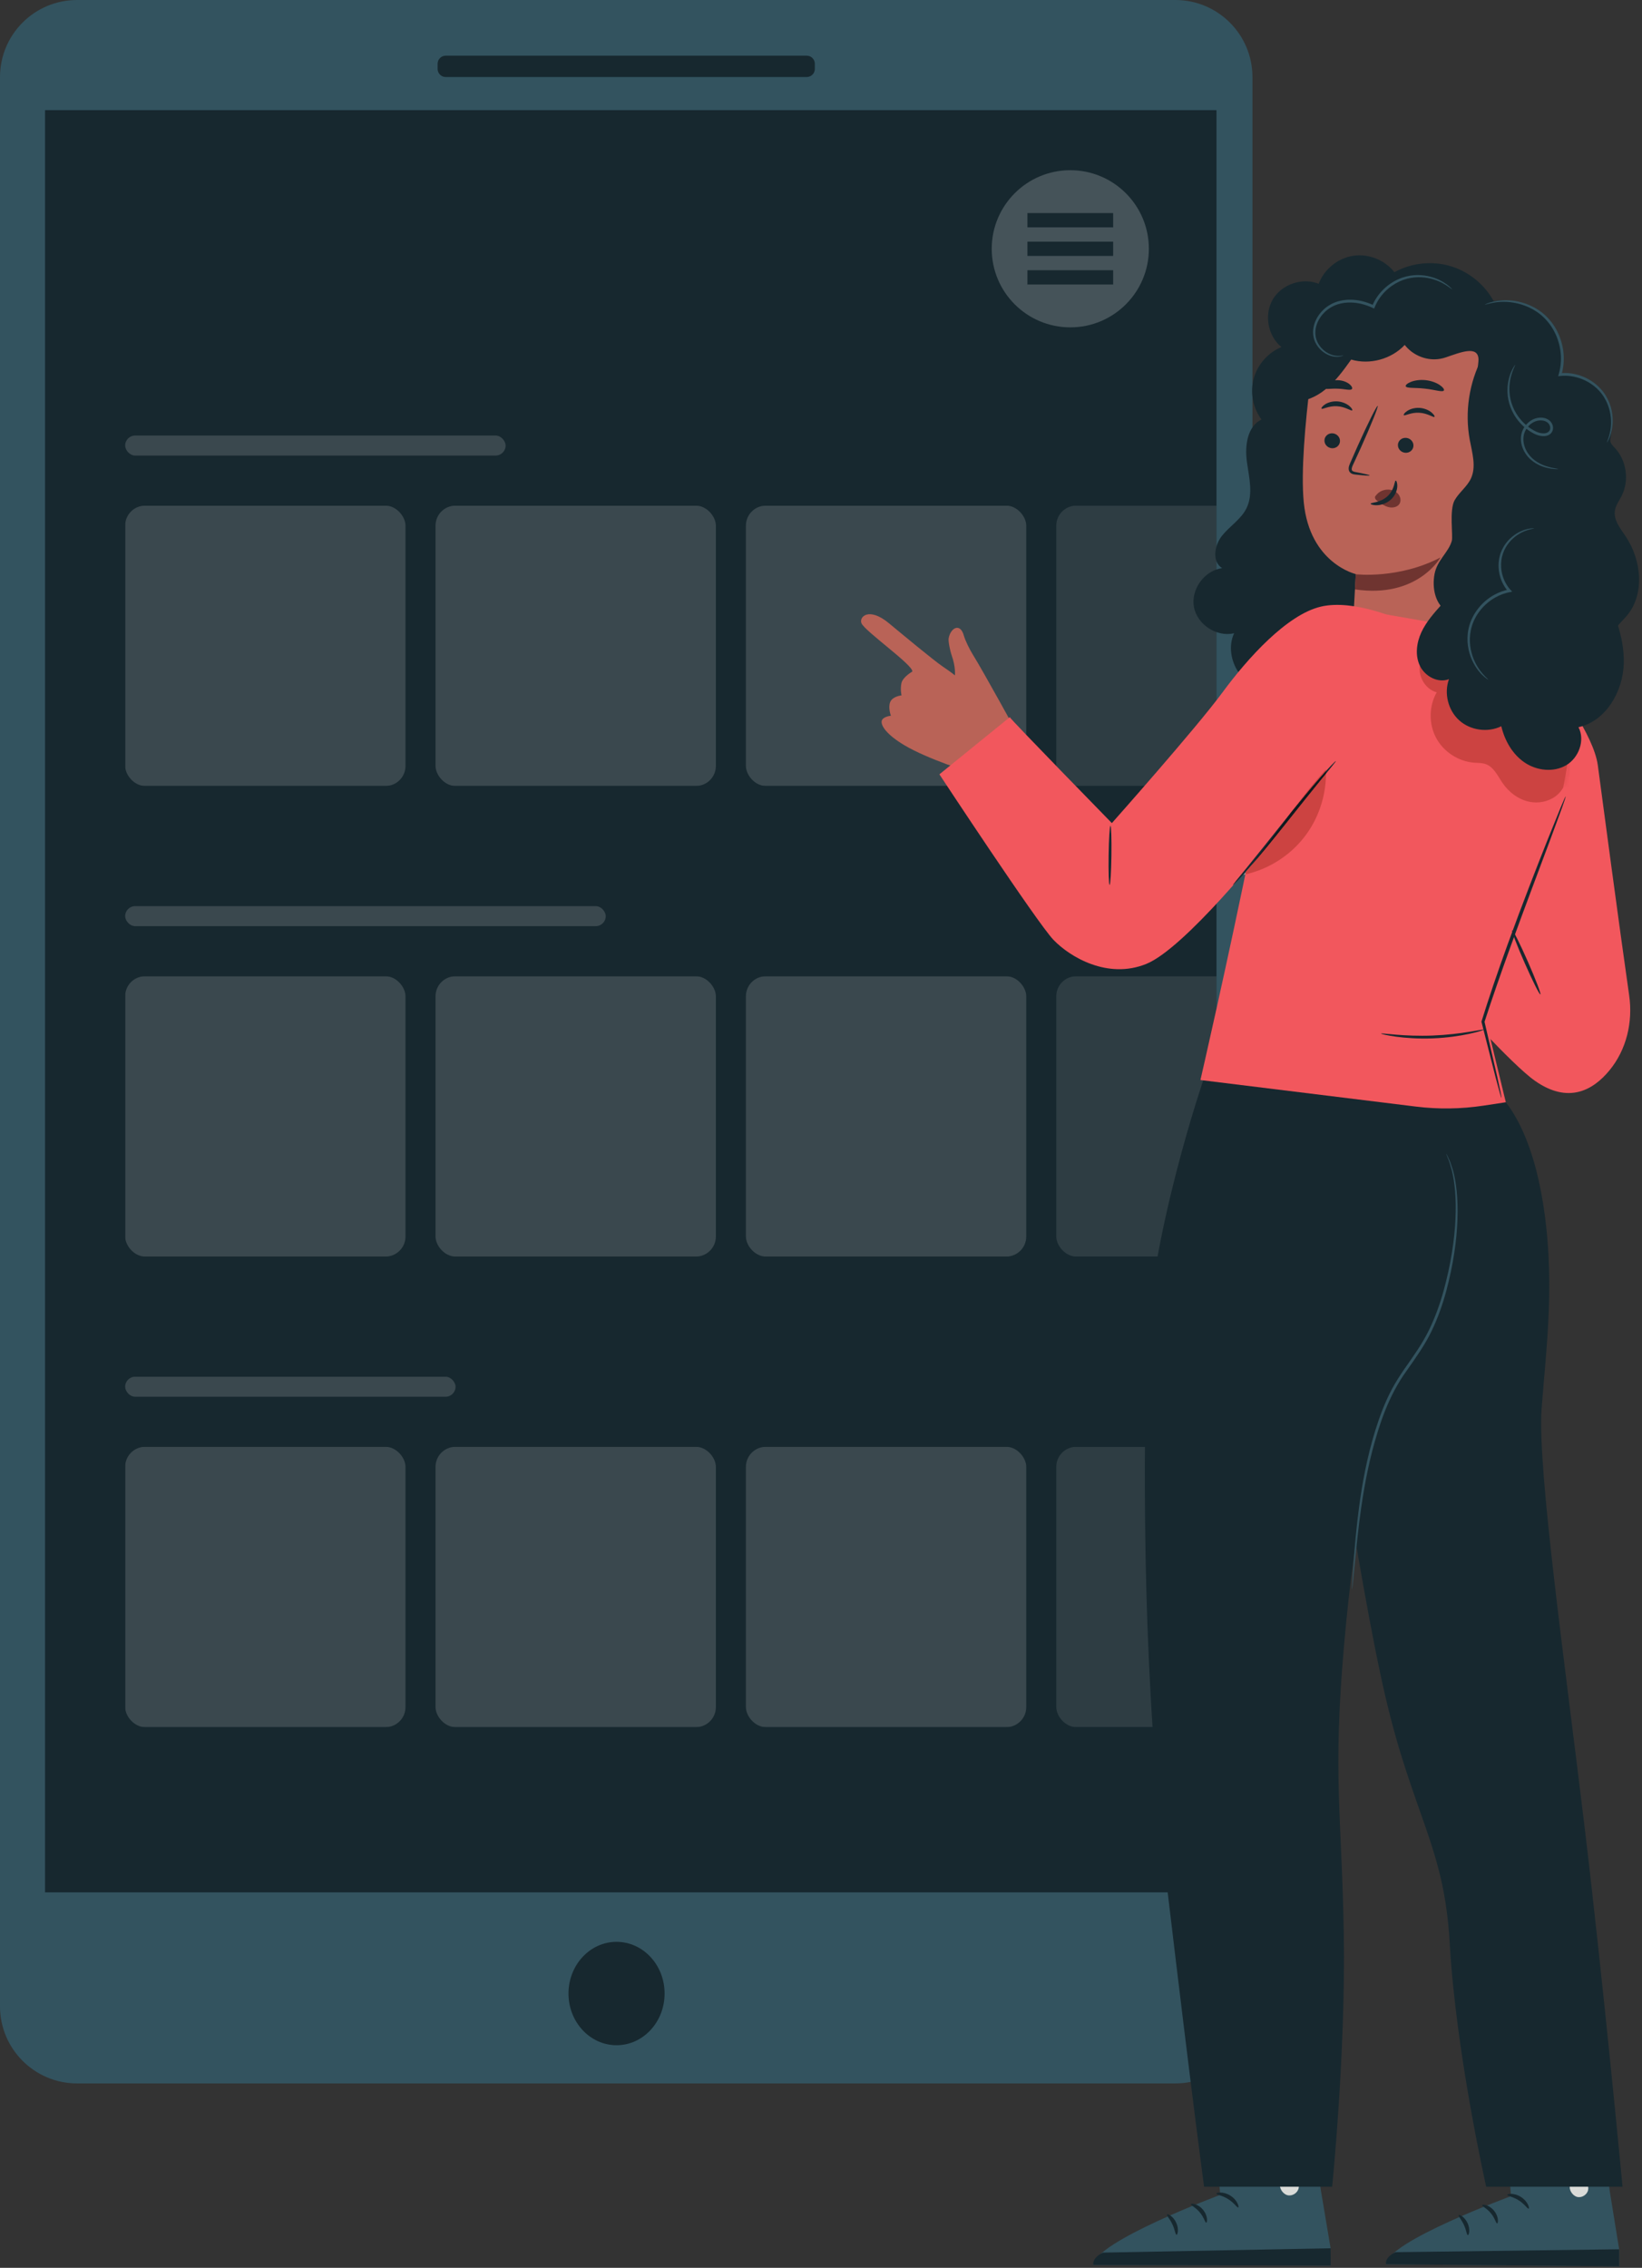 <?xml version="1.0" encoding="UTF-8"?>
<svg xmlns="http://www.w3.org/2000/svg" width="328" height="453" viewBox="0 0 328 453" fill="none">
  <rect x="0" y="0" width="328" height="453" fill="#333333" stroke="none"/>
  <path d="M234.784 416.163H15.399C6.895 416.163 0 409.268 0 400.764V15.399C0 6.893 6.895 0 15.399 0H234.784C243.289 0 250.184 6.893 250.184 15.399V400.764C250.184 409.268 243.289 416.163 234.784 416.163Z" fill="#33535F"></path>
  <path d="M132.757 398.206C132.757 403.909 128.46 408.532 123.159 408.532C117.856 408.532 113.559 403.909 113.559 398.206C113.559 392.506 117.856 387.883 123.159 387.883C128.46 387.883 132.757 392.506 132.757 398.206Z" fill="#17282F"></path>
  <path d="M161.147 15.386H89.036C88.141 15.386 87.416 14.661 87.416 13.766V12.741C87.416 11.846 88.141 11.121 89.036 11.121H161.147C162.041 11.121 162.767 11.846 162.767 12.741V13.766C162.767 14.661 162.041 15.386 161.147 15.386Z" fill="#17282F"></path>
  <path d="M9 378H243V22H9V378Z" fill="#17282F"></path>
  <g opacity="0.15">
    <rect x="25" y="87" width="76" height="4" rx="2" fill="white"></rect>
  </g>
  <g clip-path="url(#clip0_1189_3710)">
    <g opacity="0.15">
      <rect x="25" y="101" width="56" height="56" rx="4" fill="white"></rect>
    </g>
    <g opacity="0.15">
      <rect x="87" y="101" width="56" height="56" rx="4" fill="white"></rect>
    </g>
    <g opacity="0.15">
      <rect x="149" y="101" width="56" height="56" rx="4" fill="white"></rect>
    </g>
    <g opacity="0.1">
      <rect x="211" y="101" width="56" height="56" rx="4" fill="white"></rect>
    </g>
  </g>
  <g opacity="0.15">
    <rect x="25" y="181" width="96" height="4" rx="2" fill="white"></rect>
  </g>
  <g clip-path="url(#clip1_1189_3710)">
    <g opacity="0.15">
      <rect x="25" y="195" width="56" height="56" rx="4" fill="white"></rect>
    </g>
    <g opacity="0.15">
      <rect x="87" y="195" width="56" height="56" rx="4" fill="white"></rect>
    </g>
    <g opacity="0.15">
      <rect x="149" y="195" width="56" height="56" rx="4" fill="white"></rect>
    </g>
    <g opacity="0.1">
      <rect x="211" y="195" width="56" height="56" rx="4" fill="white"></rect>
    </g>
  </g>
  <g opacity="0.15">
    <rect x="25" y="275" width="66" height="4" rx="2" fill="white"></rect>
  </g>
  <g clip-path="url(#clip2_1189_3710)">
    <g opacity="0.15">
      <rect x="25" y="289" width="56" height="56" rx="4" fill="white"></rect>
    </g>
    <g opacity="0.15">
      <rect x="87" y="289" width="56" height="56" rx="4" fill="white"></rect>
    </g>
    <g opacity="0.15">
      <rect x="149" y="289" width="56" height="56" rx="4" fill="white"></rect>
    </g>
    <g opacity="0.1">
      <rect x="211" y="289" width="56" height="56" rx="4" fill="white"></rect>
    </g>
  </g>
  <path d="M229.493 49.696C229.493 58.364 222.466 65.391 213.798 65.391C205.129 65.391 198.102 58.364 198.102 49.696C198.102 41.027 205.129 34 213.798 34C222.466 34 229.493 41.027 229.493 49.696Z" fill="#455359"></path>
  <path fill-rule="evenodd" clip-rule="evenodd" d="M222.359 45.416H205.236V42.562H222.359V45.416Z" fill="#17282F"></path>
  <path fill-rule="evenodd" clip-rule="evenodd" d="M222.359 51.123H205.236V48.27H222.359V51.123Z" fill="#17282F"></path>
  <path fill-rule="evenodd" clip-rule="evenodd" d="M222.359 56.83H205.236V53.977H222.359V56.83Z" fill="#17282F"></path>
  <path d="M310.785 136.918C310.785 136.918 318.358 146.697 319.177 152.89C319.853 158.01 323.551 185.757 325.435 198.824C326.205 204.158 324.911 209.68 321.478 213.834C318.215 217.784 313.283 220.565 306.61 215.889C302.025 212.677 290.291 199.552 290.291 199.552L309.587 139.105L310.785 136.918Z" fill="#F2575D"></path>
  <path d="M289.887 53.203C286.153 52.048 281.957 52.481 278.538 54.375C276.635 51.928 273.363 50.625 270.299 51.095C267.235 51.563 264.502 53.784 263.417 56.688C260.159 55.372 256.039 56.771 254.255 59.799C252.471 62.825 253.245 67.107 255.974 69.32C253.31 70.425 251.21 72.807 250.446 75.587C249.681 78.368 250.267 81.488 251.991 83.8C249.138 85.184 248.65 89.045 249.071 92.188C249.491 95.331 250.397 98.697 248.987 101.537C247.899 103.732 245.655 105.088 244.119 106.996C242.585 108.904 242.047 112.189 244.127 113.483C240.585 113.96 237.85 117.732 238.498 121.247C239.145 124.763 243.045 127.312 246.525 126.496C245.365 128.969 245.865 132.017 247.387 134.284C248.911 136.552 251.33 138.101 253.899 139.031C261.29 141.708 270.255 139.18 275.158 133.035L298.593 60.576C296.839 57.084 293.621 54.357 289.887 53.203Z" fill="#17282F"></path>
  <path d="M301.033 73.28L301.345 69.371L278.106 63.485C270.903 62.283 262.629 69.075 261.733 76.321C260.737 84.373 259.839 94.243 260.434 100.331C261.63 112.572 270.831 114.675 270.831 114.675L270.158 126.715L296.954 128.665L301.033 73.28Z" fill="#B96357"></path>
  <path d="M264.573 87.868C264.495 88.688 265.124 89.429 265.979 89.528C266.832 89.625 267.588 89.041 267.665 88.221C267.744 87.402 267.116 86.66 266.263 86.561C265.408 86.464 264.652 87.049 264.573 87.868Z" fill="#17282F"></path>
  <path d="M263.986 81.627C264.167 81.841 265.398 81.041 267.071 81.145C268.743 81.226 269.919 82.161 270.114 81.966C270.209 81.882 270.034 81.503 269.523 81.082C269.019 80.663 268.145 80.231 267.102 80.174C266.059 80.117 265.159 80.447 264.631 80.81C264.093 81.174 263.897 81.53 263.986 81.627Z" fill="#17282F"></path>
  <path d="M279.248 88.776C279.171 89.595 279.8 90.338 280.653 90.435C281.507 90.532 282.263 89.95 282.341 89.13C282.42 88.31 281.791 87.567 280.937 87.47C280.084 87.372 279.327 87.956 279.248 88.776Z" fill="#17282F"></path>
  <path d="M280.417 82.928C280.599 83.141 281.831 82.341 283.503 82.447C285.175 82.527 286.351 83.461 286.545 83.268C286.639 83.183 286.467 82.805 285.953 82.383C285.451 81.964 284.576 81.533 283.533 81.475C282.491 81.417 281.591 81.748 281.063 82.111C280.525 82.475 280.328 82.832 280.417 82.928Z" fill="#17282F"></path>
  <path d="M273.597 94.972C273.612 94.877 272.581 94.635 270.909 94.319C270.484 94.249 270.084 94.139 270.03 93.844C269.947 93.529 270.155 93.079 270.392 92.594C270.856 91.584 271.34 90.525 271.851 89.415C273.884 84.889 275.384 81.156 275.2 81.076C275.018 80.996 273.22 84.6 271.187 89.127C270.696 90.243 270.227 91.309 269.78 92.328C269.588 92.803 269.279 93.338 269.459 93.992C269.555 94.317 269.852 94.567 270.123 94.659C270.391 94.758 270.631 94.778 270.842 94.802C272.532 94.996 273.585 95.067 273.597 94.972Z" fill="#17282F"></path>
  <path d="M270.835 114.706C270.835 114.706 279.376 115.724 287.751 111.352C287.751 111.352 283.144 119.596 270.661 117.73L270.835 114.706Z" fill="#6F3430"></path>
  <path d="M280.804 77.154C280.969 77.61 282.643 77.394 284.609 77.63C286.581 77.828 288.167 78.403 288.428 77.995C288.544 77.799 288.268 77.371 287.627 76.93C286.992 76.488 285.978 76.07 284.796 75.938C283.616 75.81 282.535 75.996 281.819 76.288C281.096 76.579 280.732 76.938 280.804 77.154Z" fill="#17282F"></path>
  <path d="M264.391 77.481C264.659 77.882 265.838 77.567 267.225 77.644C268.614 77.671 269.766 78.076 270.063 77.698C270.195 77.511 270.037 77.118 269.549 76.724C269.069 76.331 268.243 75.98 267.29 75.942C266.335 75.906 265.487 76.195 264.978 76.55C264.462 76.906 264.274 77.287 264.391 77.481Z" fill="#17282F"></path>
  <path d="M261.778 67.601C264.513 64.019 268.481 61.399 272.849 60.291L292.481 62.759L294.153 62.73C294.521 61.494 296.608 60.845 296.608 60.845C298.453 59.431 304.842 59.354 309.297 64.01C310.904 65.689 312.045 69.913 312.081 72.237C312.096 73.117 311.153 74.323 311.889 74.806C312.146 74.975 314.268 74.931 314.569 74.997C319.562 76.09 322.682 80.517 321.778 87.137C321.733 87.471 321.616 87.803 321.67 88.137C321.758 88.659 322.181 89.051 322.546 89.437C324.924 91.954 325.5 96.001 323.921 99.081C323.434 100.031 322.756 100.921 322.586 101.975C322.284 103.863 323.662 105.546 324.73 107.133C327.934 111.889 328.622 118.798 324.862 123.127C323.948 124.179 322.77 125.118 322.428 126.47C322.261 127.13 322.314 127.823 322.32 128.505C322.344 131.959 320.522 135.825 317.145 136.554C315.27 136.958 312.994 136.429 311.66 137.807C311.08 138.407 310.833 139.246 310.464 139.994C309.05 142.853 305.436 144.409 302.39 143.47C299.344 142.53 298.333 130.171 298.776 127.014C295.085 125.673 292.354 125.434 292.528 121.513C292.528 121.513 293.097 114.762 292.005 111.473C290.913 108.185 293.104 101.187 294.353 97.789C295.602 94.391 294.114 86.478 293.78 83.333C293.721 82.783 293.828 81.831 294.041 80.642L294.038 80.645L294.041 80.635C294.178 79.87 294.357 79.009 294.568 78.086C294.645 77.226 295.353 72.635 295.341 71.831C295.293 68.857 291.601 70.447 288.782 71.395C288.101 71.625 287.386 71.755 286.668 71.775C284.348 71.839 282.024 70.738 280.604 68.902C277.942 71.739 273.641 72.917 269.905 71.827C268.389 73.943 266.848 76.086 264.832 77.731C262.813 79.377 260.228 80.491 257.641 80.203C257.56 75.698 259.044 71.181 261.778 67.601Z" fill="#17282F"></path>
  <path d="M274.809 99.032C275.359 98.221 276.373 97.741 277.405 97.8C278.121 97.841 278.858 98.148 279.319 98.706C279.781 99.265 279.913 100.084 279.547 100.656C279.135 101.301 278.217 101.492 277.423 101.308C276.629 101.124 275.929 100.642 275.262 100.161C275.078 100.028 274.89 99.889 274.77 99.7C274.649 99.51 274.613 99.257 274.742 99.089" fill="#6F3430"></path>
  <path d="M278.803 96.004C278.536 96.001 278.621 97.784 277.16 99.124C275.703 100.469 273.793 100.364 273.792 100.613C273.772 100.727 274.232 100.939 275.035 100.92C275.821 100.908 276.957 100.597 277.851 99.777C278.743 98.956 279.091 97.901 279.115 97.167C279.145 96.42 278.925 95.988 278.803 96.004Z" fill="#17282F"></path>
  <path d="M241.551 415.411L243.76 438.421C243.76 438.421 218.678 447.791 218.407 452.427L265.824 452.556L265.797 449.088L263.808 437.251L260.877 414.258L241.551 415.411Z" fill="#33535F"></path>
  <path d="M258.033 434.851C258.971 435.105 259.623 436.16 259.409 437.109C259.193 438.059 258.126 438.73 257.182 438.492C256.238 438.254 255.417 437.013 255.738 436.093C256.058 435.175 257.353 434.453 258.213 434.911" fill="#DADBD8"></path>
  <path d="M265.824 452.556L265.798 449.088L220.317 449.96C220.317 449.96 218.159 450.905 218.407 452.427L265.824 452.556Z" fill="#17282F"></path>
  <path d="M242.973 438.176C242.981 438.414 244.167 438.518 245.333 439.278C246.521 440.006 247.125 441.031 247.343 440.937C247.561 440.89 247.204 439.474 245.775 438.579C244.353 437.673 242.921 437.959 242.973 438.176Z" fill="#17282F"></path>
  <path d="M237.888 440.294C237.835 440.524 238.861 440.924 239.669 441.924C240.507 442.901 240.712 443.984 240.948 443.973C241.171 444.011 241.331 442.621 240.304 441.397C239.287 440.164 237.893 440.068 237.888 440.294Z" fill="#17282F"></path>
  <path d="M235.013 446.396C235.227 446.445 235.555 445.261 234.943 443.966C234.341 442.664 233.222 442.155 233.122 442.352C232.989 442.548 233.71 443.243 234.195 444.315C234.706 445.373 234.777 446.373 235.013 446.396Z" fill="#17282F"></path>
  <path d="M241.29 432.644C241.39 432.86 242.477 432.529 243.815 432.617C245.157 432.677 246.201 433.125 246.323 432.921C246.461 432.749 245.441 431.874 243.861 431.793C242.283 431.701 241.173 432.457 241.29 432.644Z" fill="#17282F"></path>
  <path d="M299.82 416.061L301.85 438.68C301.85 438.68 277.156 447.733 276.86 452.286L323.441 452.698L323.436 449.292L321.553 437.652L318.813 415.045L299.82 416.061Z" fill="#33535F"></path>
  <path d="M315.893 435.259C316.815 435.516 317.448 436.554 317.231 437.486C317.013 438.418 315.961 439.071 315.036 438.831C314.109 438.593 313.311 437.367 313.631 436.466C313.952 435.564 315.228 434.864 316.069 435.319" fill="#DADBD8"></path>
  <path d="M323.441 452.699L323.436 449.293L278.751 449.875C278.751 449.875 276.625 450.792 276.86 452.287L323.441 452.699Z" fill="#17282F"></path>
  <path d="M301.08 438.437C301.086 438.67 302.25 438.779 303.392 439.532C304.554 440.255 305.141 441.266 305.356 441.174C305.57 441.13 305.229 439.737 303.829 438.85C302.438 437.95 301.029 438.224 301.08 438.437Z" fill="#17282F"></path>
  <path d="M296.072 440.486C296.017 440.712 297.024 441.11 297.812 442.098C298.628 443.062 298.822 444.128 299.054 444.119C299.273 444.156 299.44 442.793 298.437 441.584C297.446 440.367 296.077 440.264 296.072 440.486Z" fill="#17282F"></path>
  <path d="M293.21 446.461C293.421 446.511 293.749 445.349 293.157 444.073C292.571 442.79 291.475 442.284 291.377 442.478C291.245 442.669 291.949 443.355 292.419 444.411C292.915 445.455 292.978 446.437 293.21 446.461Z" fill="#17282F"></path>
  <path d="M299.459 432.991C299.557 433.203 300.626 432.886 301.941 432.981C303.258 433.049 304.281 433.494 304.403 433.294C304.538 433.126 303.542 432.26 301.99 432.172C300.441 432.071 299.346 432.807 299.459 432.991Z" fill="#17282F"></path>
  <path d="M240.524 215.299C240.524 215.299 229.286 247.85 228.899 272.063C228.511 296.278 228.123 334.783 233.162 377.258C238.201 419.733 240.524 436.801 240.524 436.801H266.103C266.103 436.801 268.817 410.205 268.429 386.387C268.042 362.57 266.179 355.029 268.467 328.829C270.754 302.63 274.374 286.893 278.184 278.954C278.184 278.954 288.742 266.403 289.518 249.187C290.292 231.971 284.199 217.175 284.199 217.175L240.524 215.299Z" fill="#17282F"></path>
  <path d="M263.256 260.965C263.681 262.273 271.272 315.638 276.809 339.176C282.347 362.714 288.507 368.944 289.587 388.092C290.829 410.115 296.876 436.8 296.876 436.8H324.112C324.112 436.8 320.283 396.093 316.452 364.272C312.621 332.452 307.089 293.221 307.941 281.452C308.792 269.682 310.92 255.148 307.941 238.66C304.961 222.17 298.521 217.822 298.521 217.822L275.415 216.777L263.256 260.965Z" fill="#17282F"></path>
  <path d="M288.892 230.444C288.911 230.435 289.055 230.719 289.315 231.272C289.61 231.812 289.886 232.669 290.239 233.779C290.87 236.016 291.287 239.387 291.138 243.532C291.006 247.677 290.315 252.596 288.898 257.893C288.178 260.537 287.236 263.279 285.926 265.973C284.62 268.676 282.808 271.217 281.004 273.783C277.302 278.883 275.474 284.691 274.09 289.936C272.743 295.216 272.02 300.084 271.504 304.176C271.002 308.272 270.7 311.601 270.474 313.9C270.363 315.009 270.274 315.892 270.208 316.548C270.142 317.153 270.098 317.469 270.078 317.468C270.059 317.467 270.064 317.147 270.094 316.539C270.134 315.88 270.186 314.996 270.254 313.883C270.411 311.577 270.651 308.24 271.104 304.129C271.571 300.021 272.254 295.128 273.58 289.807C274.246 287.149 275.08 284.388 276.156 281.603C276.708 280.211 277.33 278.817 278.058 277.451C278.794 276.088 279.636 274.761 280.535 273.459C282.354 270.873 284.132 268.384 285.424 265.725C286.723 263.076 287.663 260.373 288.391 257.755C289.824 252.507 290.554 247.625 290.735 243.516C290.934 239.404 290.582 236.065 290.024 233.833C289.708 232.729 289.468 231.868 289.21 231.317C288.986 230.755 288.875 230.453 288.892 230.444Z" fill="#33535F"></path>
  <path d="M180.609 148.832C185.306 151.642 193.79 154.27 193.79 154.27L203.298 146.67C203.298 146.67 196.496 134.238 194.306 130.715C193.714 129.763 192.813 127.964 192.533 126.954C191.797 124.307 189.856 125.434 189.498 127.518C189.397 128.107 189.812 130.106 190.09 130.874C190.938 133.218 190.753 134.904 190.753 134.904C190.753 134.904 190.06 134.315 188.35 133.163C186.489 131.91 180.194 126.663 177.536 124.466C173.563 121.183 171.562 123.218 172.081 124.487C172.725 126.064 182.584 132.967 182.232 134.15C182.232 134.15 180.333 135.228 180.065 136.458C179.797 137.687 180.084 138.903 180.084 138.903C180.084 138.903 178.305 139.076 177.829 140.219C177.353 141.362 177.964 142.97 177.964 142.97C177.964 142.97 176.315 143.123 176.125 144.019C175.935 144.915 177.077 146.72 180.609 148.832Z" fill="#B96357"></path>
  <path d="M201.712 143.257C201.854 143.685 222.102 164.416 222.102 164.416C222.102 164.416 239 145.382 244.144 138.381C249.288 131.38 257.089 122.793 263.805 121.185C270.521 119.577 279.852 123.902 279.852 123.902L267.957 148.364L252.94 169.01C252.94 169.01 236.712 189.392 228.997 192.536C221.281 195.68 213.722 191.165 210.436 187.736C207.149 184.306 187.652 154.672 187.652 154.672L201.712 143.257Z" fill="#F2575D"></path>
  <path d="M314.521 129.257L267.928 121.184C267.928 121.184 254.99 143.96 250.15 167.893C245.31 191.827 239.794 215.737 239.794 215.737L282.833 221.04C287.314 221.592 291.849 221.531 296.314 220.855L300.798 220.177L297.113 204.98C303.264 189.62 307.752 176.497 310.418 165.661C316.202 142.148 314.521 129.257 314.521 129.257Z" fill="#F2575D"></path>
  <path d="M266.845 152.017C266.874 152.042 266.604 152.405 266.089 153.037C265.496 153.761 264.765 154.653 263.904 155.705C262.058 157.958 259.556 161.108 256.786 164.588C254.016 168.066 251.458 171.184 249.53 173.374C248.568 174.472 247.773 175.345 247.204 175.93C246.637 176.517 246.309 176.829 246.28 176.804C246.25 176.777 246.522 176.414 247.037 175.784C247.63 175.06 248.36 174.168 249.222 173.114C251.068 170.861 253.569 167.712 256.34 164.232C259.11 160.753 261.668 157.636 263.596 155.445C264.557 154.348 265.353 153.474 265.922 152.889C266.489 152.302 266.817 151.99 266.845 152.017Z" fill="#17282F"></path>
  <path d="M296.404 205.673C296.421 205.741 295.319 206.114 293.481 206.514C291.645 206.914 289.067 207.303 286.195 207.417C283.323 207.525 280.721 207.335 278.86 207.077C276.997 206.821 275.868 206.533 275.881 206.465C275.896 206.378 277.044 206.526 278.903 206.679C280.76 206.834 283.333 206.959 286.173 206.851C289.012 206.739 291.567 206.418 293.408 206.121C295.248 205.825 296.383 205.589 296.404 205.673Z" fill="#17282F"></path>
  <path d="M221.649 176.762C221.493 176.761 221.403 174.117 221.45 170.859C221.497 167.599 221.662 164.961 221.818 164.963C221.974 164.965 222.062 167.607 222.017 170.867C221.97 174.125 221.805 176.765 221.649 176.762Z" fill="#17282F"></path>
  <mask id="mask0_1189_3710" style="mask-type:luminance" maskUnits="userSpaceOnUse" x="312" y="149" width="2" height="9">
    <path d="M312.26 157.322C312.796 154.57 313.223 152.006 313.559 149.639C313.537 150.347 313.509 151.055 313.473 151.763C313.379 153.672 313.192 155.692 312.26 157.322Z" fill="white"></path>
  </mask>
  <g mask="url(#mask0_1189_3710)">
    <path d="M312.26 157.322H313.559V149.639H312.26V157.322Z" fill="#CC4341"></path>
  </g>
  <path d="M306.853 160.291C306.423 160.291 305.993 160.251 305.573 160.17C303.356 159.738 301.421 158.269 300.145 156.405C299.177 154.99 298.405 153.218 296.791 152.637C296.055 152.373 295.251 152.407 294.471 152.347C291.32 152.109 288.349 150.167 286.865 147.378C285.38 144.589 285.429 141.041 286.991 138.294C284.411 137.613 282.849 134.398 283.908 131.949L313.021 134.546C313.535 139.558 313.715 144.603 313.559 149.638C313.223 152.005 312.796 154.569 312.26 157.321C312.097 157.606 311.911 157.879 311.699 158.138C310.536 159.553 308.691 160.293 306.853 160.291Z" fill="#CC4341"></path>
  <path d="M248.391 174.739C248.547 174.56 248.704 174.379 248.862 174.195C248.83 174.349 248.798 174.504 248.766 174.659C248.64 174.687 248.516 174.713 248.391 174.739Z" fill="#A7A9A8"></path>
  <path d="M248.765 174.658C248.797 174.504 248.829 174.349 248.861 174.194C249.198 173.8 249.536 173.396 249.873 172.982C251.757 170.82 254.177 167.864 256.786 164.588C259.556 161.108 262.058 157.958 263.904 155.705C264.245 155.288 264.566 154.894 264.868 154.528C264.874 159.097 263.316 163.66 260.498 167.26C257.592 170.974 253.368 173.633 248.765 174.658ZM257.953 162.217C260.144 159.27 262.421 156.342 264.849 153.709C264.854 153.814 264.857 153.92 264.86 154.026C264.481 154.442 264.057 154.918 263.596 155.445C262.048 157.204 260.096 159.558 257.953 162.217Z" fill="#CC4341"></path>
  <path d="M249.873 172.983C252.519 169.743 255.167 165.965 257.953 162.217C260.096 159.559 262.048 157.204 263.596 155.445C264.057 154.919 264.481 154.443 264.86 154.027C264.865 154.193 264.868 154.361 264.868 154.528C264.567 154.895 264.245 155.288 263.904 155.705C262.059 157.959 259.556 161.108 256.787 164.588C254.177 167.864 251.757 170.82 249.873 172.983Z" fill="#0F191D"></path>
  <path d="M319.709 116.599L294.865 88.951C295.775 95.967 293.131 102.949 289.955 109.27C288.147 112.869 286.129 117.147 288.028 120.699C286.476 122.43 284.903 124.195 283.924 126.303C282.947 128.413 282.636 130.955 283.657 133.043C284.68 135.131 287.272 136.499 289.441 135.666C288.415 138.485 289.264 141.889 291.495 143.895C293.725 145.902 297.2 146.386 299.895 145.066C300.572 147.921 302.113 150.655 304.54 152.305C306.965 153.954 310.335 154.339 312.861 152.849C315.389 151.359 316.67 147.858 315.314 145.257C320.781 144.049 324.196 138.157 324.357 132.561C324.519 126.965 322.169 121.629 319.709 116.599Z" fill="#17282F"></path>
  <path d="M268.329 71.005C268.335 71.025 268.195 71.081 267.918 71.171C267.639 71.24 267.207 71.322 266.653 71.257C265.573 71.162 263.899 70.456 262.893 68.671C262.383 67.796 262.175 66.635 262.373 65.463C262.571 64.29 263.169 63.117 264.079 62.15C264.981 61.179 266.238 60.425 267.645 60.102C269.05 59.764 270.575 59.8 272.049 60.145C272.907 60.352 273.727 60.651 274.469 61.005L274.086 61.154C275.133 58.596 277.173 56.737 279.29 55.791C281.426 54.813 283.615 54.8 285.29 55.166C286.985 55.529 288.215 56.236 288.977 56.794C289.359 57.072 289.637 57.316 289.809 57.493C289.983 57.672 290.069 57.769 290.055 57.782C290.023 57.816 289.643 57.465 288.861 56.964C288.081 56.469 286.859 55.837 285.217 55.536C283.59 55.233 281.511 55.291 279.499 56.248C277.501 57.172 275.582 58.956 274.607 61.364L274.495 61.641L274.226 61.513C273.517 61.176 272.735 60.892 271.919 60.697C270.519 60.368 269.083 60.333 267.773 60.641C266.458 60.938 265.309 61.615 264.457 62.51C263.602 63.397 263.035 64.474 262.834 65.546C262.637 66.621 262.799 67.665 263.245 68.481C264.129 70.153 265.669 70.885 266.682 71.04C267.734 71.216 268.317 70.931 268.329 71.005Z" fill="#33535F"></path>
  <path d="M320.999 88.394C320.955 88.373 321.208 87.882 321.473 86.929C321.731 85.984 321.972 84.536 321.692 82.781C321.421 81.045 320.572 78.98 318.783 77.422C317.037 75.868 314.416 74.82 311.669 75.106L311.252 75.149L311.369 74.745C311.601 73.95 311.753 73.082 311.797 72.194C311.948 69.121 310.832 66.193 309.1 64.185C307.38 62.132 305.075 61.072 303.124 60.61C301.144 60.144 299.465 60.27 298.348 60.462C297.224 60.664 296.627 60.897 296.608 60.845C296.601 60.828 296.745 60.758 297.028 60.642C297.308 60.52 297.739 60.384 298.304 60.246C299.431 59.985 301.152 59.789 303.211 60.22C305.237 60.645 307.663 61.708 309.495 63.845C311.335 65.934 312.52 68.993 312.363 72.222C312.316 73.156 312.155 74.069 311.908 74.908L311.609 74.548C314.543 74.252 317.296 75.386 319.116 77.049C320.985 78.72 321.837 80.92 322.065 82.726C322.305 84.557 321.995 86.041 321.669 86.989C321.507 87.468 321.344 87.825 321.216 88.054C321.089 88.286 321.016 88.404 320.999 88.394Z" fill="#33535F"></path>
  <path d="M297.274 135.751C297.263 135.767 297.145 135.694 296.929 135.539C296.708 135.39 296.41 135.134 296.045 134.78C295.334 134.067 294.402 132.882 293.766 131.163C293.135 129.464 292.839 127.187 293.543 124.836C294.246 122.51 295.962 120.224 298.425 118.852C299.397 118.306 300.442 117.927 301.475 117.738L301.321 118.2C299.666 116.358 299.128 113.912 299.424 111.882C299.702 109.808 300.858 108.214 302.017 107.252C303.19 106.27 304.371 105.843 305.177 105.663C305.582 105.571 305.904 105.534 306.121 105.528C306.338 105.519 306.45 105.523 306.451 105.542C306.457 105.587 306.005 105.624 305.227 105.856C304.459 106.09 303.346 106.555 302.26 107.53C301.182 108.488 300.139 110.007 299.91 111.947C299.662 113.852 300.198 116.135 301.733 117.824L302.069 118.195L301.577 118.287C300.606 118.47 299.621 118.828 298.702 119.346C296.37 120.643 294.73 122.8 294.041 124.991C293.35 127.199 293.582 129.379 294.143 131.031C294.707 132.702 295.559 133.887 296.206 134.631C296.866 135.37 297.309 135.71 297.274 135.751Z" fill="#33535F"></path>
  <path d="M296.866 74.919L296.091 71.414C293.458 76.415 292.565 82.31 293.595 87.867C294.075 90.45 294.935 93.222 293.817 95.599C293.053 97.223 291.487 98.334 290.59 99.889C289.455 101.855 290.293 107.035 290.001 108.055C289.338 110.378 287.087 111.862 286.557 114.67C286.026 117.477 286.702 120.869 289.223 122.211C293.971 114.379 298.829 106.242 299.947 97.153C300.867 89.667 299.161 82.103 296.866 74.919Z" fill="#17282F"></path>
  <path d="M311.261 93.689C311.259 93.707 311.121 93.718 310.855 93.711C310.591 93.703 310.201 93.675 309.703 93.591C308.726 93.417 307.23 93.05 305.814 91.842C305.123 91.234 304.487 90.406 304.115 89.371C303.742 88.354 303.649 87.079 304.173 85.919C304.678 84.785 305.721 83.76 307.105 83.476C307.787 83.352 308.539 83.399 309.197 83.775C309.858 84.132 310.342 84.926 310.21 85.747C310.147 86.159 309.903 86.531 309.573 86.772C309.235 87.006 308.845 87.098 308.481 87.118C307.746 87.147 307.059 86.944 306.455 86.634C305.274 86.034 304.273 85.209 303.485 84.289C301.887 82.449 301.202 80.247 301.137 78.435C301.053 76.606 301.491 75.16 301.885 74.238C302.089 73.775 302.279 73.432 302.421 73.208C302.566 72.987 302.65 72.877 302.667 72.887C302.711 72.911 302.425 73.389 302.09 74.319C301.767 75.245 301.405 76.659 301.535 78.411C301.649 80.147 302.341 82.218 303.878 83.946C304.635 84.81 305.59 85.582 306.706 86.139C307.239 86.414 307.855 86.583 308.45 86.557C309.047 86.545 309.569 86.206 309.653 85.657C309.737 85.11 309.419 84.534 308.917 84.263C308.414 83.968 307.781 83.919 307.209 84.021C306.046 84.247 305.103 85.135 304.647 86.134C304.177 87.139 304.233 88.275 304.558 89.216C304.879 90.171 305.453 90.959 306.082 91.544C307.374 92.716 308.802 93.142 309.747 93.375C310.711 93.6 311.266 93.642 311.261 93.689Z" fill="#33535F"></path>
  <path d="M299.923 219.288C299.891 219.295 299.77 218.923 299.569 218.219C299.353 217.419 299.077 216.399 298.741 215.152C298.038 212.392 297.083 208.635 295.946 204.162L295.926 204.083L295.951 204.002C297.341 199.524 299.119 194.263 301.143 188.691C304.139 180.431 307.042 173.028 309.166 167.68C310.215 165.091 311.081 162.958 311.726 161.366C312.015 160.687 312.255 160.126 312.454 159.662C312.629 159.275 312.73 159.075 312.753 159.084C312.775 159.092 312.717 159.308 312.585 159.712C312.419 160.188 312.219 160.766 311.978 161.463C311.385 163.075 310.59 165.235 309.625 167.858C307.617 173.25 304.789 180.678 301.797 188.927C299.775 194.494 297.965 199.732 296.521 204.182L296.527 204.022C297.566 208.518 298.438 212.296 299.079 215.071C299.35 216.334 299.573 217.366 299.747 218.175C299.891 218.894 299.954 219.28 299.923 219.288Z" fill="#17282F"></path>
  <path d="M307.701 198.635C307.527 198.719 306.126 195.915 304.569 192.374C303.011 188.83 301.894 185.902 302.073 185.831C302.251 185.762 303.653 188.565 305.205 192.094C306.755 195.622 307.873 198.551 307.701 198.635Z" fill="#17282F"></path>
  <defs>
    <clipPath id="clip0_1189_3710">
      <rect width="218" height="56" fill="white" transform="translate(25 101)"></rect>
    </clipPath>
    <clipPath id="clip1_1189_3710">
      <rect width="218" height="56" fill="white" transform="translate(25 195)"></rect>
    </clipPath>
    <clipPath id="clip2_1189_3710">
      <rect width="218" height="56" fill="white" transform="translate(25 289)"></rect>
    </clipPath>
  </defs>
</svg>
